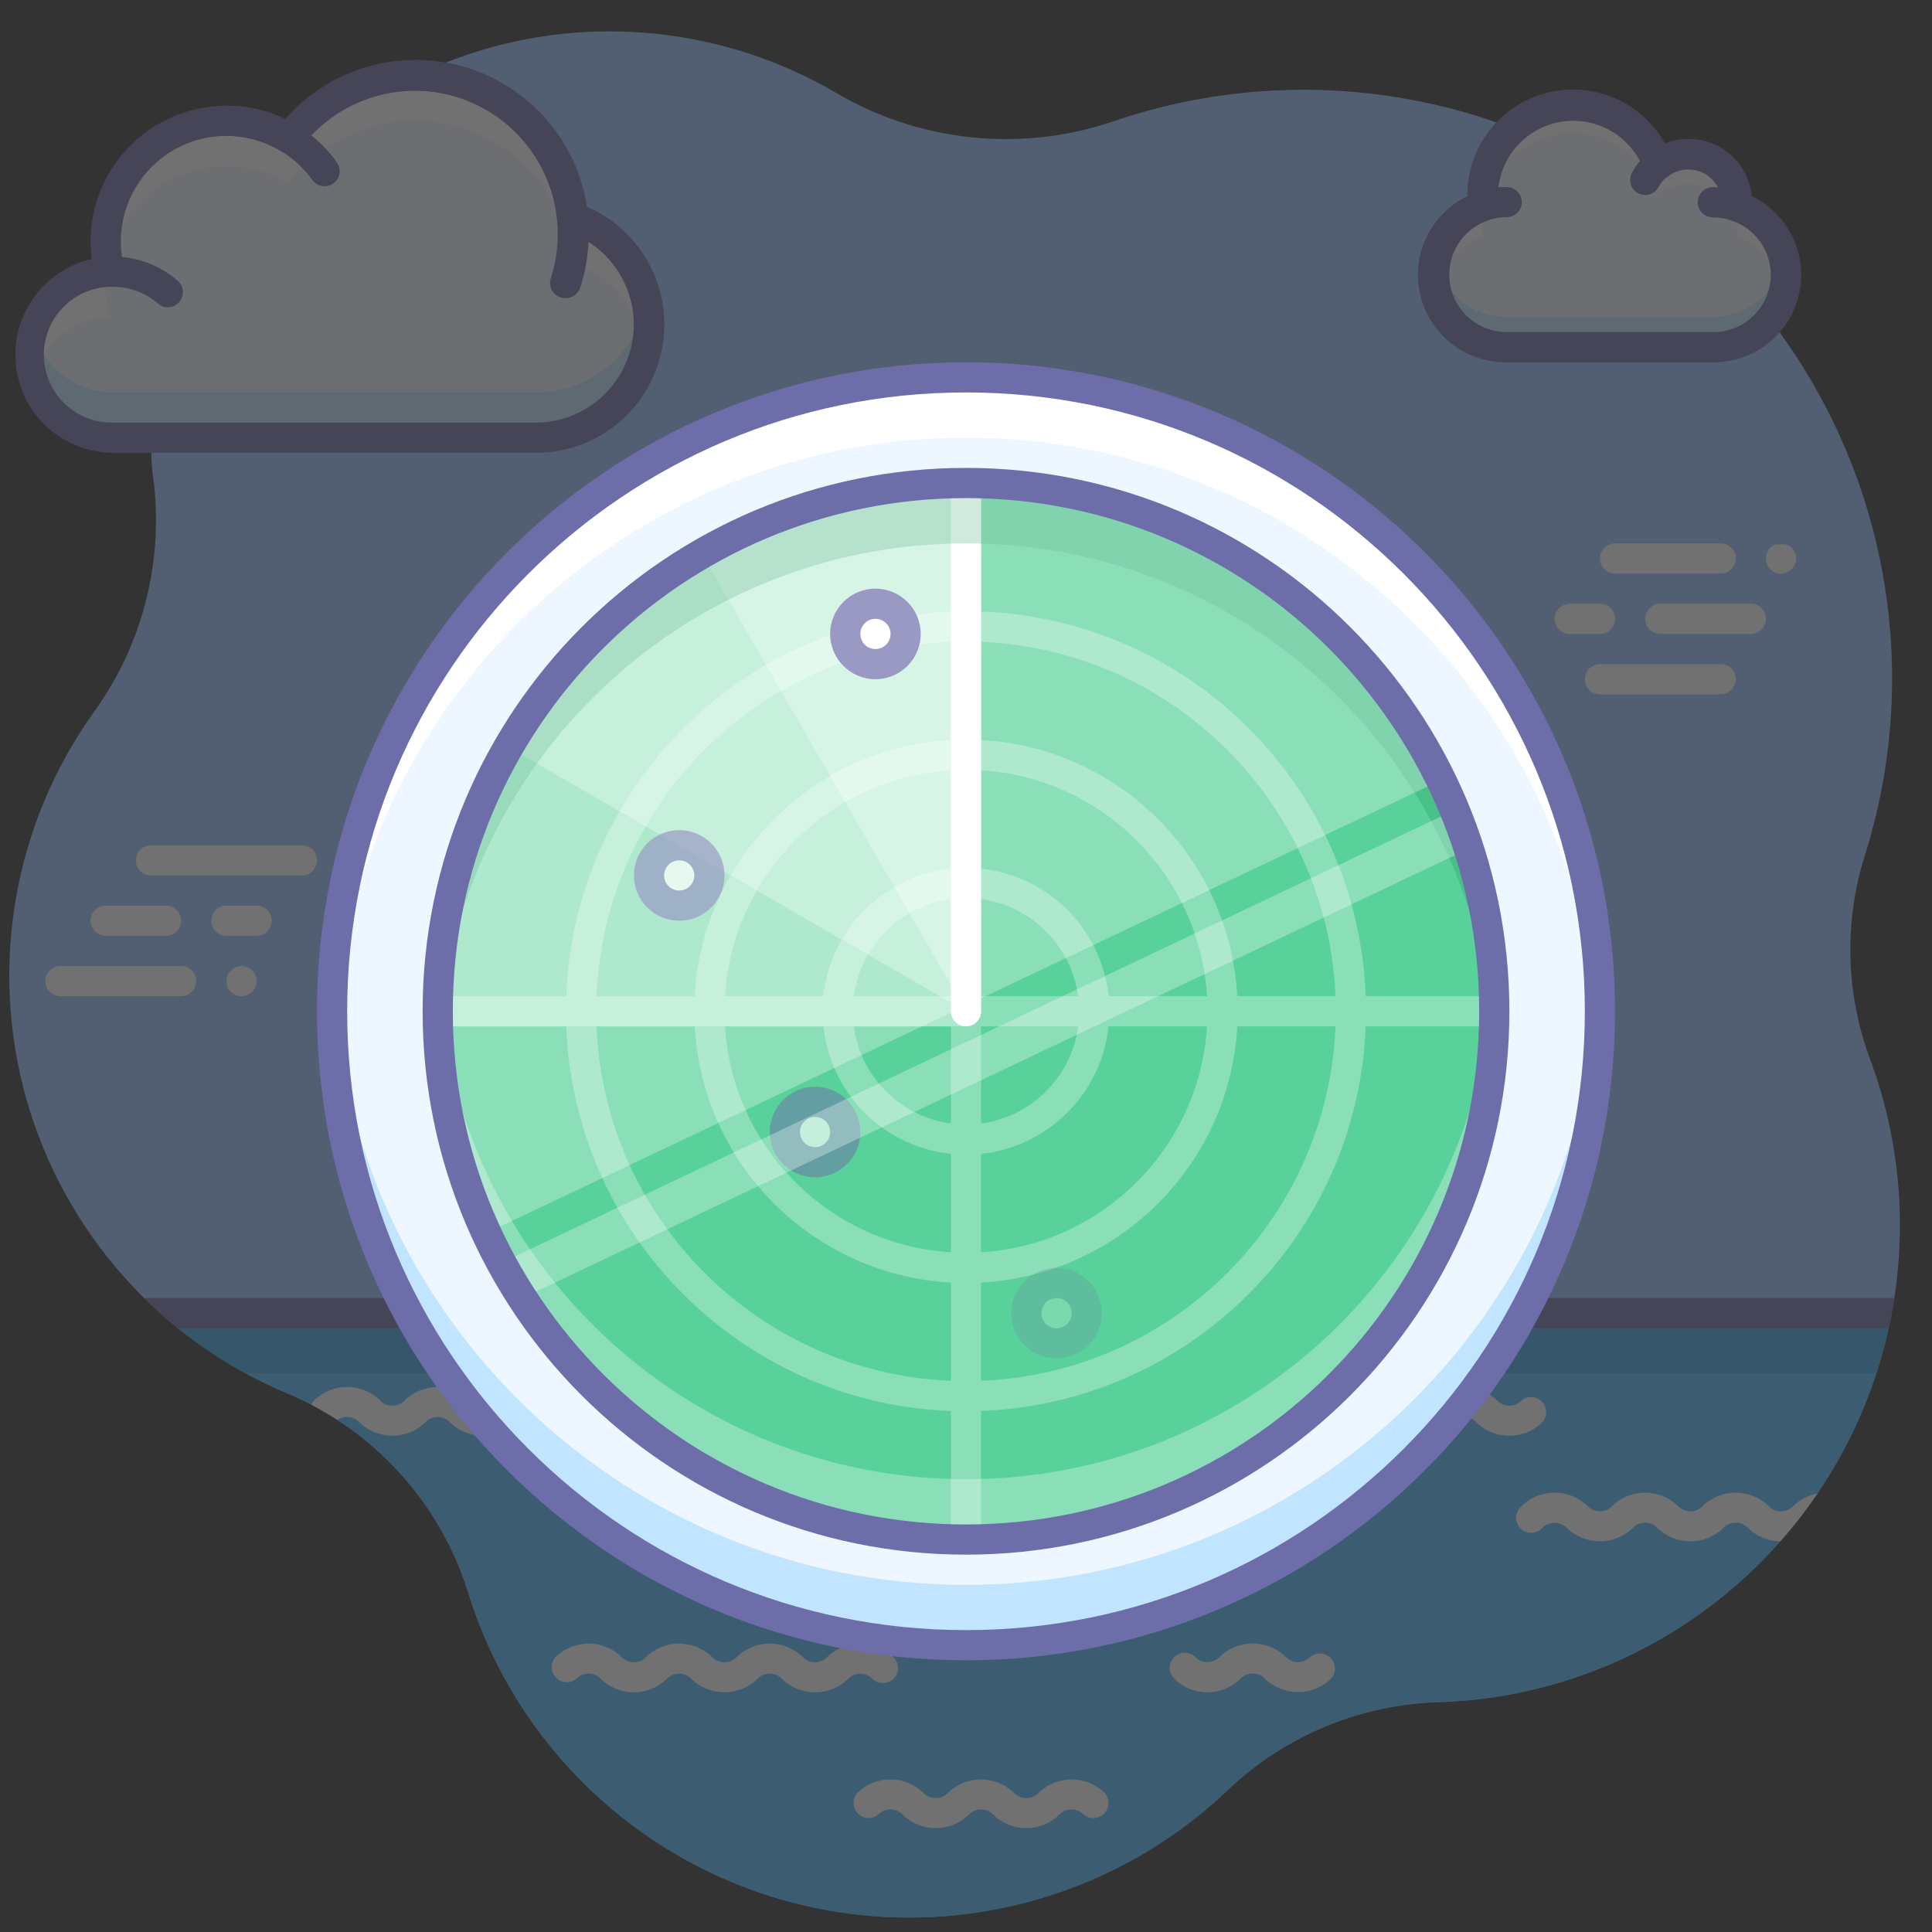 <?xml version="1.0" encoding="UTF-8"?>
<svg xmlns="http://www.w3.org/2000/svg" xmlns:xlink="http://www.w3.org/1999/xlink" width="150px" height="150px" viewBox="0 0 150 150" version="1.1">
<rect x="0" y="0" width="150" height="150" fill="#333333" stroke="none"/>
<defs>
<filter id="alpha" filterUnits="objectBoundingBox" x="0%" y="0%" width="100%" height="100%">
  <feColorMatrix type="matrix" in="SourceGraphic" values="0 0 0 0 1 0 0 0 0 1 0 0 0 0 1 0 0 0 1 0"/>
</filter>
<mask id="mask0">
  <g filter="url(#alpha)">
<rect x="0" y="0" width="150" height="150" style="fill:rgb(0%,0%,0%);fill-opacity:0.302;stroke:none;"/>
  </g>
</mask>
<clipPath id="clip2">
  <path d="M 2 101 L 148 101 L 148 149 L 2 149 Z M 2 101 "/>
</clipPath>
<clipPath id="clip3">
  <path d="M 134.555 123.281 C 146.367 113.16 150.605 96.746 145.172 82.172 C 143.301 77.109 143.164 71.57 144.785 66.422 C 149.98 49.953 145.449 31.961 133.07 19.918 C 120.691 7.875 102.582 3.836 86.262 9.48 C 79.105 11.852 71.27 10.996 64.793 7.137 C 47.742 -2.766 23.109 2.449 12.891 27.773 C 11.777 30.941 11.461 34.332 11.965 37.652 C 12.641 43.914 10.973 50.203 7.277 55.301 C 1.059 63.996 -0.863 75.051 2.051 85.34 C 4.969 95.625 12.406 104.023 22.266 108.164 C 28.992 110.98 34.137 116.617 36.328 123.574 C 39.988 135.469 49.559 144.617 61.609 147.734 C 73.66 150.852 86.465 147.496 95.438 138.867 C 99.895 134.688 105.734 132.293 111.844 132.152 C 120.199 131.855 128.211 128.727 134.555 123.281 Z M 134.555 123.281 "/>
</clipPath>
<clipPath id="clip4">
  <path d="M 0 2 L 148 2 L 148 149 L 0 149 Z M 0 2 "/>
</clipPath>
<clipPath id="clip5">
  <path d="M 134.555 123.281 C 146.367 113.16 150.605 96.746 145.172 82.172 C 143.301 77.109 143.164 71.57 144.785 66.422 C 149.98 49.953 145.449 31.961 133.07 19.918 C 120.691 7.875 102.582 3.836 86.262 9.48 C 79.105 11.852 71.27 10.996 64.793 7.137 C 47.742 -2.766 23.109 2.449 12.891 27.773 C 11.777 30.941 11.461 34.332 11.965 37.652 C 12.641 43.914 10.973 50.203 7.277 55.301 C 1.059 63.996 -0.863 75.051 2.051 85.34 C 4.969 95.625 12.406 104.023 22.266 108.164 C 28.992 110.98 34.137 116.617 36.328 123.574 C 39.988 135.469 49.559 144.617 61.609 147.734 C 73.66 150.852 86.465 147.496 95.438 138.867 C 99.895 134.688 105.734 132.293 111.844 132.152 C 120.199 131.855 128.211 128.727 134.555 123.281 Z M 134.555 123.281 "/>
</clipPath>
<mask id="mask1">
  <g filter="url(#alpha)">
<rect x="0" y="0" width="150" height="150" style="fill:rgb(0%,0%,0%);fill-opacity:0.302;stroke:none;"/>
  </g>
</mask>
<clipPath id="clip6">
  <rect x="0" y="0" width="150" height="150"/>
</clipPath>
<g id="surface6" clip-path="url(#clip6)">
<path style=" stroke:none;fill-rule:nonzero;fill:rgb(0%,43.922%,72.157%);fill-opacity:1;" d="M 2.344 101.953 L 150 101.953 L 150 106.641 L 2.344 106.641 Z M 2.344 101.953 "/>
</g>
<clipPath id="clip7">
  <path d="M 24 107 L 44 107 L 44 112 L 24 112 Z M 24 107 "/>
</clipPath>
<clipPath id="clip8">
  <path d="M 134.555 123.281 C 146.367 113.16 150.605 96.746 145.172 82.172 C 143.301 77.109 143.164 71.57 144.785 66.422 C 149.98 49.953 145.449 31.961 133.07 19.918 C 120.691 7.875 102.582 3.836 86.262 9.48 C 79.105 11.852 71.27 10.996 64.793 7.137 C 47.742 -2.766 23.109 2.449 12.891 27.773 C 11.777 30.941 11.461 34.332 11.965 37.652 C 12.641 43.914 10.973 50.203 7.277 55.301 C 1.059 63.996 -0.863 75.051 2.051 85.34 C 4.969 95.625 12.406 104.023 22.266 108.164 C 28.992 110.98 34.137 116.617 36.328 123.574 C 39.988 135.469 49.559 144.617 61.609 147.734 C 73.66 150.852 86.465 147.496 95.438 138.867 C 99.895 134.688 105.734 132.293 111.844 132.152 C 120.199 131.855 128.211 128.727 134.555 123.281 Z M 134.555 123.281 "/>
</clipPath>
<clipPath id="clip9">
  <path d="M 66 138 L 87 138 L 87 142 L 66 142 Z M 66 138 "/>
</clipPath>
<clipPath id="clip10">
  <path d="M 134.555 123.281 C 146.367 113.16 150.605 96.746 145.172 82.172 C 143.301 77.109 143.164 71.57 144.785 66.422 C 149.98 49.953 145.449 31.961 133.07 19.918 C 120.691 7.875 102.582 3.836 86.262 9.48 C 79.105 11.852 71.27 10.996 64.793 7.137 C 47.742 -2.766 23.109 2.449 12.891 27.773 C 11.777 30.941 11.461 34.332 11.965 37.652 C 12.641 43.914 10.973 50.203 7.277 55.301 C 1.059 63.996 -0.863 75.051 2.051 85.34 C 4.969 95.625 12.406 104.023 22.266 108.164 C 28.992 110.98 34.137 116.617 36.328 123.574 C 39.988 135.469 49.559 144.617 61.609 147.734 C 73.66 150.852 86.465 147.496 95.438 138.867 C 99.895 134.688 105.734 132.293 111.844 132.152 C 120.199 131.855 128.211 128.727 134.555 123.281 Z M 134.555 123.281 "/>
</clipPath>
<clipPath id="clip11">
  <path d="M 7 114 L 21 114 L 21 119 L 7 119 Z M 7 114 "/>
</clipPath>
<clipPath id="clip12">
  <path d="M 134.555 123.281 C 146.367 113.16 150.605 96.746 145.172 82.172 C 143.301 77.109 143.164 71.57 144.785 66.422 C 149.98 49.953 145.449 31.961 133.07 19.918 C 120.691 7.875 102.582 3.836 86.262 9.48 C 79.105 11.852 71.27 10.996 64.793 7.137 C 47.742 -2.766 23.109 2.449 12.891 27.773 C 11.777 30.941 11.461 34.332 11.965 37.652 C 12.641 43.914 10.973 50.203 7.277 55.301 C 1.059 63.996 -0.863 75.051 2.051 85.34 C 4.969 95.625 12.406 104.023 22.266 108.164 C 28.992 110.98 34.137 116.617 36.328 123.574 C 39.988 135.469 49.559 144.617 61.609 147.734 C 73.66 150.852 86.465 147.496 95.438 138.867 C 99.895 134.688 105.734 132.293 111.844 132.152 C 120.199 131.855 128.211 128.727 134.555 123.281 Z M 134.555 123.281 "/>
</clipPath>
<clipPath id="clip13">
  <path d="M 107 107 L 121 107 L 121 112 L 107 112 Z M 107 107 "/>
</clipPath>
<clipPath id="clip14">
  <path d="M 134.555 123.281 C 146.367 113.16 150.605 96.746 145.172 82.172 C 143.301 77.109 143.164 71.57 144.785 66.422 C 149.98 49.953 145.449 31.961 133.07 19.918 C 120.691 7.875 102.582 3.836 86.262 9.48 C 79.105 11.852 71.27 10.996 64.793 7.137 C 47.742 -2.766 23.109 2.449 12.891 27.773 C 11.777 30.941 11.461 34.332 11.965 37.652 C 12.641 43.914 10.973 50.203 7.277 55.301 C 1.059 63.996 -0.863 75.051 2.051 85.34 C 4.969 95.625 12.406 104.023 22.266 108.164 C 28.992 110.98 34.137 116.617 36.328 123.574 C 39.988 135.469 49.559 144.617 61.609 147.734 C 73.66 150.852 86.465 147.496 95.438 138.867 C 99.895 134.688 105.734 132.293 111.844 132.152 C 120.199 131.855 128.211 128.727 134.555 123.281 Z M 134.555 123.281 "/>
</clipPath>
<clipPath id="clip15">
  <path d="M 90 127 L 104 127 L 104 132 L 90 132 Z M 90 127 "/>
</clipPath>
<clipPath id="clip16">
  <path d="M 134.555 123.281 C 146.367 113.16 150.605 96.746 145.172 82.172 C 143.301 77.109 143.164 71.57 144.785 66.422 C 149.98 49.953 145.449 31.961 133.07 19.918 C 120.691 7.875 102.582 3.836 86.262 9.48 C 79.105 11.852 71.27 10.996 64.793 7.137 C 47.742 -2.766 23.109 2.449 12.891 27.773 C 11.777 30.941 11.461 34.332 11.965 37.652 C 12.641 43.914 10.973 50.203 7.277 55.301 C 1.059 63.996 -0.863 75.051 2.051 85.34 C 4.969 95.625 12.406 104.023 22.266 108.164 C 28.992 110.98 34.137 116.617 36.328 123.574 C 39.988 135.469 49.559 144.617 61.609 147.734 C 73.66 150.852 86.465 147.496 95.438 138.867 C 99.895 134.688 105.734 132.293 111.844 132.152 C 120.199 131.855 128.211 128.727 134.555 123.281 Z M 134.555 123.281 "/>
</clipPath>
<clipPath id="clip17">
  <path d="M 117 115 L 145 115 L 145 120 L 117 120 Z M 117 115 "/>
</clipPath>
<clipPath id="clip18">
  <path d="M 134.555 123.281 C 146.367 113.16 150.605 96.746 145.172 82.172 C 143.301 77.109 143.164 71.57 144.785 66.422 C 149.98 49.953 145.449 31.961 133.07 19.918 C 120.691 7.875 102.582 3.836 86.262 9.48 C 79.105 11.852 71.27 10.996 64.793 7.137 C 47.742 -2.766 23.109 2.449 12.891 27.773 C 11.777 30.941 11.461 34.332 11.965 37.652 C 12.641 43.914 10.973 50.203 7.277 55.301 C 1.059 63.996 -0.863 75.051 2.051 85.34 C 4.969 95.625 12.406 104.023 22.266 108.164 C 28.992 110.98 34.137 116.617 36.328 123.574 C 39.988 135.469 49.559 144.617 61.609 147.734 C 73.66 150.852 86.465 147.496 95.438 138.867 C 99.895 134.688 105.734 132.293 111.844 132.152 C 120.199 131.855 128.211 128.727 134.555 123.281 Z M 134.555 123.281 "/>
</clipPath>
<clipPath id="clip19">
  <path d="M 42 127 L 70 127 L 70 132 L 42 132 Z M 42 127 "/>
</clipPath>
<clipPath id="clip20">
  <path d="M 134.555 123.281 C 146.367 113.16 150.605 96.746 145.172 82.172 C 143.301 77.109 143.164 71.57 144.785 66.422 C 149.98 49.953 145.449 31.961 133.07 19.918 C 120.691 7.875 102.582 3.836 86.262 9.48 C 79.105 11.852 71.27 10.996 64.793 7.137 C 47.742 -2.766 23.109 2.449 12.891 27.773 C 11.777 30.941 11.461 34.332 11.965 37.652 C 12.641 43.914 10.973 50.203 7.277 55.301 C 1.059 63.996 -0.863 75.051 2.051 85.34 C 4.969 95.625 12.406 104.023 22.266 108.164 C 28.992 110.98 34.137 116.617 36.328 123.574 C 39.988 135.469 49.559 144.617 61.609 147.734 C 73.66 150.852 86.465 147.496 95.438 138.867 C 99.895 134.688 105.734 132.293 111.844 132.152 C 120.199 131.855 128.211 128.727 134.555 123.281 Z M 134.555 123.281 "/>
</clipPath>
<clipPath id="clip21">
  <path d="M 1 100 L 148 100 L 148 104 L 1 104 Z M 1 100 "/>
</clipPath>
<clipPath id="clip22">
  <path d="M 134.555 123.281 C 146.367 113.16 150.605 96.746 145.172 82.172 C 143.301 77.109 143.164 71.57 144.785 66.422 C 149.98 49.953 145.449 31.961 133.07 19.918 C 120.691 7.875 102.582 3.836 86.262 9.48 C 79.105 11.852 71.27 10.996 64.793 7.137 C 47.742 -2.766 23.109 2.449 12.891 27.773 C 11.777 30.941 11.461 34.332 11.965 37.652 C 12.641 43.914 10.973 50.203 7.277 55.301 C 1.059 63.996 -0.863 75.051 2.051 85.34 C 4.969 95.625 12.406 104.023 22.266 108.164 C 28.992 110.98 34.137 116.617 36.328 123.574 C 39.988 135.469 49.559 144.617 61.609 147.734 C 73.66 150.852 86.465 147.496 95.438 138.867 C 99.895 134.688 105.734 132.293 111.844 132.152 C 120.199 131.855 128.211 128.727 134.555 123.281 Z M 134.555 123.281 "/>
</clipPath>
<mask id="mask2">
  <g filter="url(#alpha)">
<rect x="0" y="0" width="150" height="150" style="fill:rgb(0%,0%,0%);fill-opacity:0.302;stroke:none;"/>
  </g>
</mask>
<clipPath id="clip23">
  <rect x="0" y="0" width="150" height="150"/>
</clipPath>
<g id="surface9" clip-path="url(#clip23)">
<path style=" stroke:none;fill-rule:nonzero;fill:rgb(36.078%,74.51%,100%);fill-opacity:1;" d="M 132.984 24.609 L 116.977 24.609 C 114.324 24.617 112.023 22.77 111.457 20.18 C 111.371 20.566 111.328 20.957 111.328 21.352 C 111.348 24.457 113.871 26.961 116.977 26.953 L 132.984 26.953 C 136.098 26.961 138.625 24.441 138.633 21.328 C 138.633 20.934 138.59 20.543 138.504 20.156 C 137.945 22.758 135.645 24.613 132.984 24.609 Z M 132.984 24.609 "/>
</g>
<mask id="mask3">
  <g filter="url(#alpha)">
<rect x="0" y="0" width="150" height="150" style="fill:rgb(0%,0%,0%);fill-opacity:0.302;stroke:none;"/>
  </g>
</mask>
<clipPath id="clip24">
  <rect x="0" y="0" width="150" height="150"/>
</clipPath>
<g id="surface12" clip-path="url(#clip24)">
<path style=" stroke:none;fill-rule:nonzero;fill:rgb(36.078%,74.51%,100%);fill-opacity:1;" d="M 41.602 30.469 L 8.789 30.469 C 5.91 30.461 3.387 28.551 2.602 25.781 C 2.434 26.352 2.348 26.945 2.344 27.539 C 2.344 31.098 5.23 33.984 8.789 33.984 L 41.602 33.984 C 44.25 34.012 46.766 32.832 48.441 30.781 C 50.113 28.727 50.762 26.027 50.203 23.438 C 49.367 27.527 45.773 30.465 41.602 30.469 Z M 41.602 30.469 "/>
</g>
<clipPath id="clip1">
  <rect x="0" y="0" width="150" height="150"/>
</clipPath>
<g id="surface14" clip-path="url(#clip1)">
<path style=" stroke:none;fill-rule:nonzero;fill:rgb(59.216%,75.686%,100%);fill-opacity:1;" d="M 134.555 123.281 C 146.367 113.16 150.605 96.746 145.172 82.172 C 143.301 77.109 143.164 71.57 144.785 66.422 C 149.98 49.953 145.449 31.961 133.07 19.918 C 120.691 7.875 102.582 3.836 86.262 9.48 C 79.105 11.852 71.27 10.996 64.793 7.137 C 47.742 -2.766 23.109 2.449 12.891 27.773 C 11.777 30.941 11.461 34.332 11.965 37.652 C 12.641 43.914 10.973 50.203 7.277 55.301 C 1.059 63.996 -0.863 75.051 2.051 85.34 C 4.969 95.625 12.406 104.023 22.266 108.164 C 28.992 110.98 34.137 116.617 36.328 123.574 C 39.988 135.469 49.559 144.617 61.609 147.734 C 73.66 150.852 86.465 147.496 95.438 138.867 C 99.895 134.688 105.734 132.293 111.844 132.152 C 120.199 131.855 128.211 128.727 134.555 123.281 Z M 134.555 123.281 "/>
<g clip-path="url(#clip2)" clip-rule="nonzero">
<g clip-path="url(#clip3)" clip-rule="nonzero">
<path style=" stroke:none;fill-rule:nonzero;fill:rgb(30.98%,74.118%,100%);fill-opacity:1;" d="M 2.344 101.953 L 150 101.953 L 150 194.52 L 2.344 194.52 Z M 2.344 101.953 "/>
</g>
</g>
<g clip-path="url(#clip4)" clip-rule="nonzero">
<g clip-path="url(#clip5)" clip-rule="nonzero">
<use xlink:href="#surface6" mask="url(#mask1)"/>
</g>
</g>
<g clip-path="url(#clip7)" clip-rule="nonzero">
<g clip-path="url(#clip8)" clip-rule="nonzero">
<path style=" stroke:none;fill-rule:nonzero;fill:rgb(100%,100%,100%);fill-opacity:1;" d="M 37.5 111.469 C 36.527 111.473 35.598 111.09 34.91 110.402 C 34.664 110.152 34.328 110.016 33.977 110.016 C 33.629 110.016 33.293 110.152 33.047 110.402 C 31.621 111.828 29.305 111.828 27.879 110.402 C 27.633 110.152 27.297 110.016 26.945 110.016 C 26.598 110.016 26.262 110.152 26.016 110.402 C 25.551 110.801 24.859 110.773 24.426 110.34 C 23.992 109.906 23.965 109.215 24.363 108.75 C 25.793 107.332 28.102 107.332 29.531 108.75 C 29.777 109 30.113 109.137 30.461 109.137 C 30.812 109.137 31.148 109 31.395 108.75 C 32.824 107.332 35.133 107.332 36.562 108.75 C 36.809 109 37.145 109.137 37.492 109.137 C 37.844 109.137 38.18 109 38.426 108.75 C 39.855 107.332 42.164 107.332 43.594 108.75 C 44.055 109.207 44.055 109.949 43.602 110.406 C 43.145 110.867 42.402 110.871 41.941 110.414 C 41.695 110.164 41.359 110.027 41.012 110.027 C 40.66 110.027 40.324 110.164 40.078 110.414 C 39.391 111.094 38.465 111.473 37.5 111.469 Z M 37.5 111.469 "/>
</g>
</g>
<g clip-path="url(#clip9)" clip-rule="nonzero">
<g clip-path="url(#clip10)" clip-rule="nonzero">
<path style=" stroke:none;fill-rule:nonzero;fill:rgb(100%,100%,100%);fill-opacity:1;" d="M 79.688 141.938 C 78.715 141.941 77.785 141.559 77.098 140.871 C 76.852 140.621 76.516 140.484 76.164 140.484 C 75.816 140.484 75.48 140.621 75.234 140.871 C 73.805 142.289 71.496 142.289 70.066 140.871 C 69.82 140.621 69.484 140.484 69.133 140.484 C 68.785 140.484 68.449 140.621 68.203 140.871 C 67.738 141.27 67.047 141.242 66.613 140.809 C 66.18 140.375 66.152 139.684 66.551 139.219 C 67.98 137.801 70.289 137.801 71.719 139.219 C 71.965 139.469 72.301 139.605 72.648 139.605 C 73 139.605 73.336 139.469 73.582 139.219 C 75.012 137.801 77.32 137.801 78.75 139.219 C 78.996 139.469 79.332 139.605 79.68 139.605 C 80.031 139.605 80.367 139.469 80.613 139.219 C 82.043 137.801 84.352 137.801 85.781 139.219 C 86.18 139.684 86.152 140.375 85.719 140.809 C 85.285 141.242 84.594 141.27 84.129 140.871 C 83.883 140.621 83.547 140.484 83.195 140.484 C 82.848 140.484 82.512 140.621 82.266 140.871 C 81.582 141.555 80.656 141.938 79.688 141.938 Z M 79.688 141.938 "/>
</g>
</g>
<g clip-path="url(#clip11)" clip-rule="nonzero">
<g clip-path="url(#clip12)" clip-rule="nonzero">
<path style=" stroke:none;fill-rule:nonzero;fill:rgb(100%,100%,100%);fill-opacity:1;" d="M 17.578 118.5 C 16.605 118.504 15.676 118.121 14.988 117.434 C 14.469 116.941 13.656 116.941 13.137 117.434 C 11.707 118.859 9.387 118.859 7.957 117.434 C 7.496 116.977 7.496 116.234 7.953 115.773 C 8.406 115.316 9.148 115.312 9.609 115.77 C 9.855 116.02 10.191 116.156 10.539 116.156 C 10.891 116.156 11.227 116.02 11.473 115.77 C 12.922 114.387 15.203 114.387 16.652 115.77 C 17.164 116.277 17.992 116.277 18.504 115.77 C 18.969 115.371 19.66 115.398 20.094 115.832 C 20.527 116.266 20.555 116.957 20.156 117.422 C 19.473 118.109 18.547 118.496 17.578 118.5 Z M 17.578 118.5 "/>
</g>
</g>
<g clip-path="url(#clip13)" clip-rule="nonzero">
<g clip-path="url(#clip14)" clip-rule="nonzero">
<path style=" stroke:none;fill-rule:nonzero;fill:rgb(100%,100%,100%);fill-opacity:1;" d="M 117.188 111.469 C 116.215 111.473 115.285 111.09 114.598 110.402 C 114.352 110.152 114.016 110.016 113.664 110.016 C 113.316 110.016 112.98 110.152 112.734 110.402 C 111.305 111.82 108.996 111.82 107.566 110.402 C 107.168 109.938 107.195 109.246 107.629 108.812 C 108.062 108.379 108.754 108.352 109.219 108.75 C 109.465 109 109.801 109.137 110.148 109.137 C 110.5 109.137 110.836 109 111.082 108.75 C 112.512 107.332 114.82 107.332 116.25 108.75 C 116.496 109 116.832 109.137 117.18 109.137 C 117.531 109.137 117.867 109 118.113 108.75 C 118.578 108.352 119.27 108.379 119.703 108.812 C 120.137 109.246 120.164 109.938 119.766 110.402 C 119.082 111.086 118.156 111.469 117.188 111.469 Z M 117.188 111.469 "/>
</g>
</g>
<g clip-path="url(#clip15)" clip-rule="nonzero">
<g clip-path="url(#clip16)" clip-rule="nonzero">
<path style=" stroke:none;fill-rule:nonzero;fill:rgb(100%,100%,100%);fill-opacity:1;" d="M 93.75 131.391 C 92.781 131.395 91.848 131.008 91.16 130.324 C 90.699 129.867 90.699 129.125 91.156 128.664 C 91.609 128.207 92.352 128.203 92.812 128.66 C 93.059 128.91 93.395 129.047 93.742 129.047 C 94.094 129.047 94.43 128.91 94.676 128.66 C 96.105 127.242 98.414 127.242 99.844 128.66 C 100.09 128.91 100.426 129.047 100.773 129.047 C 101.125 129.047 101.461 128.91 101.707 128.66 C 102.172 128.262 102.863 128.289 103.297 128.723 C 103.73 129.156 103.758 129.848 103.359 130.312 C 101.93 131.73 99.621 131.73 98.191 130.312 C 97.945 130.062 97.609 129.926 97.258 129.926 C 96.91 129.926 96.574 130.062 96.328 130.312 C 95.645 131 94.719 131.387 93.75 131.391 Z M 93.75 131.391 "/>
</g>
</g>
<g clip-path="url(#clip17)" clip-rule="nonzero">
<g clip-path="url(#clip18)" clip-rule="nonzero">
<path style=" stroke:none;fill-rule:nonzero;fill:rgb(100%,100%,100%);fill-opacity:1;" d="M 138.281 119.672 C 137.309 119.676 136.379 119.293 135.691 118.605 C 135.445 118.355 135.109 118.219 134.758 118.219 C 134.41 118.219 134.074 118.355 133.828 118.605 C 132.398 120.023 130.09 120.023 128.66 118.605 C 128.414 118.355 128.078 118.219 127.727 118.219 C 127.379 118.219 127.043 118.355 126.797 118.605 C 125.367 120.023 123.059 120.023 121.629 118.605 C 121.109 118.105 120.285 118.105 119.766 118.605 C 119.48 118.941 119.031 119.086 118.602 118.984 C 118.172 118.879 117.84 118.547 117.734 118.117 C 117.633 117.688 117.777 117.238 118.113 116.953 C 119.543 115.535 121.852 115.535 123.281 116.953 C 123.527 117.203 123.863 117.34 124.211 117.34 C 124.562 117.34 124.898 117.203 125.145 116.953 C 126.574 115.535 128.883 115.535 130.312 116.953 C 130.559 117.203 130.895 117.34 131.242 117.34 C 131.594 117.34 131.93 117.203 132.176 116.953 C 133.605 115.535 135.914 115.535 137.344 116.953 C 137.59 117.203 137.926 117.34 138.273 117.34 C 138.625 117.34 138.961 117.203 139.207 116.953 C 140.637 115.535 142.945 115.535 144.375 116.953 C 144.711 117.238 144.855 117.688 144.754 118.117 C 144.648 118.547 144.316 118.879 143.887 118.984 C 143.457 119.086 143.008 118.941 142.723 118.605 C 142.203 118.105 141.379 118.105 140.859 118.605 C 140.176 119.289 139.25 119.672 138.281 119.672 Z M 138.281 119.672 "/>
</g>
</g>
<g clip-path="url(#clip19)" clip-rule="nonzero">
<g clip-path="url(#clip20)" clip-rule="nonzero">
<path style=" stroke:none;fill-rule:nonzero;fill:rgb(100%,100%,100%);fill-opacity:1;" d="M 63.281 131.391 C 62.309 131.395 61.379 131.012 60.691 130.324 C 60.445 130.074 60.109 129.938 59.758 129.938 C 59.41 129.938 59.074 130.074 58.828 130.324 C 57.398 131.742 55.09 131.742 53.66 130.324 C 53.414 130.074 53.078 129.938 52.727 129.938 C 52.379 129.938 52.043 130.074 51.797 130.324 C 50.367 131.742 48.059 131.742 46.629 130.324 C 46.383 130.074 46.047 129.938 45.695 129.938 C 45.348 129.938 45.012 130.074 44.766 130.324 C 44.301 130.723 43.609 130.695 43.176 130.262 C 42.742 129.828 42.715 129.137 43.113 128.672 C 44.543 127.254 46.852 127.254 48.281 128.672 C 48.527 128.922 48.863 129.059 49.211 129.059 C 49.562 129.059 49.898 128.922 50.145 128.672 C 51.574 127.254 53.883 127.254 55.312 128.672 C 55.559 128.922 55.895 129.059 56.242 129.059 C 56.594 129.059 56.93 128.922 57.176 128.672 C 58.605 127.254 60.914 127.254 62.344 128.672 C 62.59 128.922 62.926 129.059 63.273 129.059 C 63.625 129.059 63.961 128.922 64.207 128.672 C 65.637 127.254 67.945 127.254 69.375 128.672 C 69.836 129.129 69.836 129.871 69.379 130.328 C 68.926 130.789 68.184 130.793 67.723 130.336 C 67.477 130.086 67.141 129.949 66.789 129.949 C 66.441 129.949 66.105 130.086 65.859 130.336 C 65.172 131.016 64.246 131.395 63.281 131.391 Z M 63.281 131.391 "/>
</g>
</g>
<g clip-path="url(#clip21)" clip-rule="nonzero">
<g clip-path="url(#clip22)" clip-rule="nonzero">
<path style=" stroke:none;fill-rule:nonzero;fill:rgb(42.745%,42.745%,66.667%);fill-opacity:1;" d="M 150 103.125 L 2.344 103.125 C 1.695 103.125 1.172 102.602 1.172 101.953 C 1.172 101.305 1.695 100.781 2.344 100.781 L 150 100.781 C 150.648 100.781 151.172 101.305 151.172 101.953 C 151.172 102.602 150.648 103.125 150 103.125 Z M 150 103.125 "/>
</g>
</g>
<path style=" stroke:none;fill-rule:nonzero;fill:rgb(93.333%,96.471%,100%);fill-opacity:1;" d="M 115.137 16.008 C 114.637 12.418 116.945 9.035 120.469 8.195 C 123.996 7.355 127.582 9.332 128.754 12.762 C 129.883 11.863 131.43 11.688 132.73 12.316 C 134.031 12.941 134.859 14.258 134.859 15.703 C 134.859 15.809 134.859 15.914 134.859 16.02 C 137.48 16.902 139.07 19.562 138.605 22.289 C 138.137 25.016 135.75 26.996 132.984 26.953 L 116.977 26.953 C 114.227 26.961 111.871 24.973 111.414 22.262 C 110.961 19.547 112.535 16.902 115.137 16.008 Z M 115.137 16.008 "/>
<path style=" stroke:none;fill-rule:nonzero;fill:rgb(100%,100%,100%);fill-opacity:1;" d="M 115.137 18.352 C 114.637 14.762 116.945 11.379 120.469 10.539 C 123.996 9.699 127.582 11.676 128.754 15.105 C 129.883 14.207 131.43 14.031 132.73 14.66 C 134.031 15.285 134.859 16.602 134.859 18.047 C 134.859 18.152 134.859 18.258 134.859 18.363 C 136.715 19.016 138.098 20.586 138.504 22.512 C 139.121 19.734 137.551 16.938 134.859 16.02 C 134.859 15.914 134.859 15.809 134.859 15.703 C 134.859 14.258 134.031 12.941 132.73 12.316 C 131.43 11.688 129.883 11.863 128.754 12.762 C 127.582 9.332 123.996 7.355 120.469 8.195 C 116.945 9.035 114.637 12.418 115.137 16.008 C 112.426 16.914 110.836 19.723 111.457 22.512 C 111.867 20.574 113.266 18.996 115.137 18.352 Z M 115.137 18.352 "/>
<use xlink:href="#surface9" mask="url(#mask2)"/>
<path style=" stroke:none;fill-rule:nonzero;fill:rgb(42.745%,42.745%,66.667%);fill-opacity:1;" d="M 132.984 28.125 L 116.977 28.125 C 113.797 28.172 111.008 26.004 110.273 22.906 C 109.539 19.812 111.055 16.621 113.918 15.234 C 113.883 11.492 116.387 8.199 120.004 7.23 C 123.621 6.266 127.434 7.871 129.27 11.133 C 130.711 10.559 132.34 10.695 133.668 11.5 C 134.992 12.309 135.863 13.691 136.02 15.234 C 138.879 16.621 140.395 19.805 139.664 22.895 C 138.938 25.988 136.16 28.16 132.984 28.125 Z M 122.156 9.375 C 118.922 9.375 116.297 12 116.297 15.234 C 116.285 15.453 116.285 15.672 116.297 15.891 C 116.355 16.434 116.027 16.945 115.512 17.121 C 113.457 17.836 112.219 19.926 112.582 22.07 C 112.945 24.215 114.801 25.785 116.977 25.781 L 132.984 25.781 C 135.168 25.809 137.047 24.242 137.418 22.086 C 137.785 19.934 136.531 17.832 134.461 17.133 C 133.969 16.961 133.648 16.484 133.676 15.961 C 133.676 15.891 133.676 15.82 133.676 15.738 C 133.672 14.746 133.102 13.84 132.203 13.41 C 131.309 12.98 130.246 13.102 129.469 13.723 C 129.176 13.957 128.789 14.035 128.426 13.938 C 128.066 13.836 127.773 13.57 127.641 13.219 C 126.797 10.918 124.609 9.383 122.156 9.375 Z M 122.156 9.375 "/>
<path style=" stroke:none;fill-rule:nonzero;fill:rgb(93.333%,96.471%,100%);fill-opacity:1;" d="M 116.977 15.703 C 116.348 15.699 115.723 15.805 115.125 16.008 "/>
<path style=" stroke:none;fill-rule:nonzero;fill:rgb(42.745%,42.745%,66.667%);fill-opacity:1;" d="M 115.125 17.18 C 114.547 17.191 114.043 16.773 113.949 16.203 C 113.852 15.633 114.188 15.074 114.738 14.895 C 115.457 14.645 116.215 14.52 116.977 14.52 C 117.625 14.52 118.148 15.043 118.148 15.691 C 118.148 16.34 117.625 16.863 116.977 16.863 C 116.477 16.863 115.984 16.945 115.512 17.109 C 115.387 17.156 115.258 17.18 115.125 17.18 Z M 115.125 17.18 "/>
<path style=" stroke:none;fill-rule:nonzero;fill:rgb(93.333%,96.471%,100%);fill-opacity:1;" d="M 134.848 16.02 C 134.25 15.809 133.617 15.703 132.984 15.703 "/>
<path style=" stroke:none;fill-rule:nonzero;fill:rgb(42.745%,42.745%,66.667%);fill-opacity:1;" d="M 134.848 17.191 C 134.715 17.191 134.586 17.168 134.461 17.121 C 133.984 16.957 133.488 16.875 132.984 16.875 C 132.336 16.875 131.812 16.352 131.812 15.703 C 131.812 15.055 132.336 14.531 132.984 14.531 C 133.75 14.527 134.512 14.656 135.234 14.906 C 135.766 15.098 136.086 15.645 135.988 16.203 C 135.895 16.762 135.414 17.172 134.848 17.18 Z M 134.848 17.191 "/>
<path style=" stroke:none;fill-rule:nonzero;fill:rgb(93.333%,96.471%,100%);fill-opacity:1;" d="M 128.789 12.75 C 128.371 13.066 128.023 13.465 127.77 13.922 "/>
<path style=" stroke:none;fill-rule:nonzero;fill:rgb(42.745%,42.745%,66.667%);fill-opacity:1;" d="M 127.734 15.141 C 127.324 15.141 126.941 14.922 126.73 14.57 C 126.52 14.219 126.512 13.781 126.703 13.418 C 127.031 12.793 127.484 12.246 128.039 11.812 C 128.551 11.414 129.289 11.508 129.688 12.016 C 130.082 12.527 129.992 13.266 129.48 13.664 C 129.188 13.895 128.949 14.18 128.777 14.508 C 128.574 14.898 128.172 15.141 127.734 15.141 Z M 127.734 15.141 "/>
<path style=" stroke:none;fill-rule:nonzero;fill:rgb(93.333%,96.471%,100%);fill-opacity:1;" d="M 8.52 21.094 C 7.578 17.41 8.953 13.523 12.004 11.254 C 15.051 8.98 19.172 8.777 22.43 10.734 C 25.477 6.707 30.676 4.953 35.539 6.312 C 40.402 7.668 43.941 11.863 44.461 16.887 C 48.52 18.285 50.973 22.41 50.262 26.645 C 49.555 30.879 45.895 33.98 41.602 33.984 L 8.789 33.984 C 5.23 34.059 2.285 31.234 2.211 27.672 C 2.133 24.113 4.961 21.168 8.52 21.094 Z M 8.52 21.094 "/>
<path style=" stroke:none;fill-rule:nonzero;fill:rgb(100%,100%,100%);fill-opacity:1;" d="M 8.52 24.609 C 8.207 23.465 8.129 22.27 8.285 21.094 C 6.355 21.238 4.59 22.246 3.488 23.84 C 2.387 25.434 2.066 27.438 2.613 29.297 C 3.359 26.621 5.746 24.73 8.52 24.609 Z M 8.52 24.609 "/>
<path style=" stroke:none;fill-rule:nonzero;fill:rgb(100%,100%,100%);fill-opacity:1;" d="M 17.578 12.891 C 19.289 12.891 20.969 13.363 22.43 14.25 C 25.477 10.223 30.676 8.469 35.539 9.828 C 40.402 11.184 43.941 15.379 44.461 20.402 C 47.398 21.418 49.582 23.906 50.203 26.953 C 51.109 22.621 48.648 18.289 44.461 16.852 C 43.941 11.828 40.402 7.633 35.539 6.277 C 30.676 4.918 25.477 6.672 22.43 10.699 C 19.531 8.945 15.91 8.895 12.961 10.562 C 10.012 12.23 8.191 15.363 8.203 18.75 C 8.207 19.32 8.266 19.891 8.379 20.449 C 9.246 16.055 13.102 12.891 17.578 12.891 Z M 17.578 12.891 "/>
<path style=" stroke:none;fill-rule:nonzero;fill:rgb(36.078%,74.51%,100%);fill-opacity:1;" d="M 8.52 17.578 C 8.52 17.367 8.426 17.133 8.391 16.91 C 8.391 17.145 8.309 17.367 8.285 17.602 Z M 8.52 17.578 "/>
<use xlink:href="#surface12" mask="url(#mask3)"/>
<path style=" stroke:none;fill-rule:nonzero;fill:rgb(42.745%,42.745%,66.667%);fill-opacity:1;" d="M 41.602 35.156 L 8.789 35.156 C 4.914 35.148 1.66 32.23 1.234 28.375 C 0.809 24.523 3.344 20.965 7.125 20.109 C 7.062 19.66 7.031 19.203 7.031 18.75 C 7.035 15.129 8.895 11.758 11.961 9.828 C 15.027 7.902 18.871 7.68 22.137 9.246 C 25.582 5.309 31 3.727 36.023 5.184 C 41.051 6.645 44.773 10.883 45.574 16.055 C 49.91 17.934 52.332 22.598 51.367 27.223 C 50.406 31.848 46.328 35.164 41.602 35.156 Z M 17.578 10.547 C 15.039 10.547 12.645 11.727 11.094 13.734 C 9.543 15.742 9.008 18.355 9.645 20.812 C 9.73 21.152 9.656 21.512 9.449 21.793 C 9.238 22.074 8.918 22.246 8.566 22.266 C 5.652 22.328 3.344 24.738 3.406 27.652 C 3.465 30.562 5.875 32.875 8.789 32.812 L 41.602 32.812 C 45.316 32.805 48.484 30.117 49.098 26.457 C 49.715 22.793 47.594 19.219 44.086 18 C 43.656 17.852 43.348 17.469 43.301 17.016 C 42.828 12.477 39.629 8.688 35.234 7.457 C 30.836 6.23 26.137 7.812 23.379 11.449 C 23.016 11.93 22.348 12.059 21.832 11.742 C 20.551 10.961 19.078 10.547 17.578 10.547 Z M 17.578 10.547 "/>
<path style=" stroke:none;fill-rule:nonzero;fill:rgb(42.745%,42.745%,66.667%);fill-opacity:1;" d="M 43.934 23.145 C 43.547 23.164 43.18 22.992 42.945 22.684 C 42.711 22.379 42.641 21.977 42.762 21.609 C 43.855 18.23 43.273 14.527 41.191 11.648 C 39.109 8.77 35.781 7.051 32.227 7.031 C 31.578 7.031 31.055 6.508 31.055 5.859 C 31.055 5.211 31.578 4.688 32.227 4.688 C 36.539 4.691 40.594 6.758 43.129 10.25 C 45.664 13.738 46.379 18.23 45.047 22.336 C 44.891 22.816 44.441 23.145 43.934 23.145 Z M 43.934 23.145 "/>
<path style=" stroke:none;fill-rule:nonzero;fill:rgb(42.745%,42.745%,66.667%);fill-opacity:1;" d="M 13.031 23.859 C 12.746 23.859 12.473 23.754 12.258 23.566 C 11.297 22.727 10.066 22.266 8.789 22.266 C 8.141 22.266 7.617 21.742 7.617 21.094 C 7.617 20.445 8.141 19.922 8.789 19.922 C 10.633 19.922 12.418 20.594 13.805 21.809 C 14.172 22.129 14.297 22.645 14.125 23.102 C 13.953 23.559 13.52 23.859 13.031 23.859 Z M 13.031 23.859 "/>
<path style=" stroke:none;fill-rule:nonzero;fill:rgb(42.745%,42.745%,66.667%);fill-opacity:1;" d="M 25.195 14.461 C 24.816 14.461 24.465 14.277 24.246 13.969 C 22.703 11.82 20.223 10.547 17.578 10.547 C 16.93 10.547 16.406 10.023 16.406 9.375 C 16.406 8.727 16.93 8.203 17.578 8.203 C 20.98 8.203 24.176 9.844 26.156 12.609 C 26.41 12.965 26.445 13.434 26.246 13.824 C 26.043 14.215 25.645 14.457 25.207 14.461 Z M 25.195 14.461 "/>
<path style=" stroke:none;fill-rule:nonzero;fill:rgb(100%,100%,100%);fill-opacity:1;" d="M 138.281 44.531 L 138.047 44.531 L 137.824 44.461 L 137.625 44.355 L 137.449 44.203 C 137.34 44.098 137.254 43.969 137.191 43.828 C 137.133 43.68 137.105 43.52 137.109 43.359 C 137.105 43.203 137.133 43.047 137.191 42.902 C 137.254 42.762 137.34 42.633 137.449 42.527 L 137.625 42.375 L 137.824 42.27 L 138.047 42.27 C 138.195 42.234 138.355 42.234 138.504 42.27 L 138.727 42.27 L 138.926 42.375 C 138.992 42.418 139.051 42.469 139.102 42.527 C 139.215 42.633 139.301 42.758 139.359 42.902 C 139.418 43.047 139.453 43.203 139.453 43.359 C 139.453 43.512 139.418 43.664 139.359 43.805 C 139.301 43.949 139.215 44.074 139.102 44.18 C 139.051 44.238 138.992 44.289 138.926 44.332 L 138.727 44.438 L 138.504 44.508 Z M 138.281 44.531 "/>
<path style=" stroke:none;fill-rule:nonzero;fill:rgb(100%,100%,100%);fill-opacity:1;" d="M 135.938 49.219 L 128.906 49.219 C 128.258 49.219 127.734 48.695 127.734 48.047 C 127.734 47.398 128.258 46.875 128.906 46.875 L 135.938 46.875 C 136.586 46.875 137.109 47.398 137.109 48.047 C 137.109 48.695 136.586 49.219 135.938 49.219 Z M 135.938 49.219 "/>
<path style=" stroke:none;fill-rule:nonzero;fill:rgb(100%,100%,100%);fill-opacity:1;" d="M 133.594 44.531 L 125.391 44.531 C 124.742 44.531 124.219 44.008 124.219 43.359 C 124.219 42.711 124.742 42.188 125.391 42.188 L 133.594 42.188 C 134.242 42.188 134.766 42.711 134.766 43.359 C 134.766 44.008 134.242 44.531 133.594 44.531 Z M 133.594 44.531 "/>
<path style=" stroke:none;fill-rule:nonzero;fill:rgb(100%,100%,100%);fill-opacity:1;" d="M 124.219 49.219 L 121.875 49.219 C 121.227 49.219 120.703 48.695 120.703 48.047 C 120.703 47.398 121.227 46.875 121.875 46.875 L 124.219 46.875 C 124.867 46.875 125.391 47.398 125.391 48.047 C 125.391 48.695 124.867 49.219 124.219 49.219 Z M 124.219 49.219 "/>
<path style=" stroke:none;fill-rule:nonzero;fill:rgb(100%,100%,100%);fill-opacity:1;" d="M 133.594 53.906 L 124.219 53.906 C 123.57 53.906 123.047 53.383 123.047 52.734 C 123.047 52.086 123.57 51.562 124.219 51.562 L 133.594 51.562 C 134.242 51.562 134.766 52.086 134.766 52.734 C 134.766 53.383 134.242 53.906 133.594 53.906 Z M 133.594 53.906 "/>
<path style=" stroke:none;fill-rule:nonzero;fill:rgb(100%,100%,100%);fill-opacity:1;" d="M 18.75 77.344 C 18.594 77.348 18.438 77.32 18.293 77.262 C 18.152 77.199 18.023 77.113 17.918 77.004 C 17.805 76.898 17.715 76.773 17.66 76.629 C 17.602 76.484 17.574 76.328 17.578 76.172 C 17.582 75.863 17.707 75.566 17.93 75.352 C 18.203 75.074 18.602 74.949 18.984 75.023 L 19.207 75.094 L 19.406 75.199 C 19.469 75.242 19.527 75.297 19.582 75.352 C 19.805 75.566 19.93 75.863 19.934 76.172 C 19.934 76.328 19.902 76.484 19.84 76.629 C 19.785 76.773 19.695 76.898 19.582 77.004 C 19.359 77.223 19.062 77.344 18.75 77.344 Z M 18.75 77.344 "/>
<path style=" stroke:none;fill-rule:nonzero;fill:rgb(100%,100%,100%);fill-opacity:1;" d="M 19.922 72.656 L 17.578 72.656 C 16.93 72.656 16.406 72.133 16.406 71.484 C 16.406 70.836 16.93 70.312 17.578 70.312 L 19.922 70.312 C 20.57 70.312 21.094 70.836 21.094 71.484 C 21.094 72.133 20.57 72.656 19.922 72.656 Z M 19.922 72.656 "/>
<path style=" stroke:none;fill-rule:nonzero;fill:rgb(100%,100%,100%);fill-opacity:1;" d="M 23.438 67.969 L 11.719 67.969 C 11.07 67.969 10.547 67.445 10.547 66.797 C 10.547 66.148 11.07 65.625 11.719 65.625 L 23.438 65.625 C 24.086 65.625 24.609 66.148 24.609 66.797 C 24.609 67.445 24.086 67.969 23.438 67.969 Z M 23.438 67.969 "/>
<path style=" stroke:none;fill-rule:nonzero;fill:rgb(100%,100%,100%);fill-opacity:1;" d="M 12.891 72.656 L 8.203 72.656 C 7.555 72.656 7.031 72.133 7.031 71.484 C 7.031 70.836 7.555 70.312 8.203 70.312 L 12.891 70.312 C 13.539 70.312 14.062 70.836 14.062 71.484 C 14.062 72.133 13.539 72.656 12.891 72.656 Z M 12.891 72.656 "/>
<path style=" stroke:none;fill-rule:nonzero;fill:rgb(100%,100%,100%);fill-opacity:1;" d="M 14.062 77.344 L 4.688 77.344 C 4.039 77.344 3.516 76.82 3.516 76.172 C 3.516 75.523 4.039 75 4.688 75 L 14.062 75 C 14.711 75 15.234 75.523 15.234 76.172 C 15.234 76.82 14.711 77.344 14.062 77.344 Z M 14.062 77.344 "/>
</g>
<mask id="mask4">
  <g filter="url(#alpha)">
<rect x="0" y="0" width="150" height="150" style="fill:rgb(0%,0%,0%);fill-opacity:0.302;stroke:none;"/>
  </g>
</mask>
<clipPath id="clip25">
  <rect x="0" y="0" width="150" height="150"/>
</clipPath>
<g id="surface17" clip-path="url(#clip25)">
<path style=" stroke:none;fill-rule:nonzero;fill:rgb(36.078%,74.51%,100%);fill-opacity:1;" d="M 75 123.047 C 48.73 123.047 27.09 102.414 25.84 76.172 C 25.84 76.945 25.781 77.73 25.781 78.516 C 25.781 105.699 47.816 127.734 75 127.734 C 102.184 127.734 124.219 105.699 124.219 78.516 C 124.219 77.73 124.219 76.945 124.16 76.172 C 122.91 102.414 101.27 123.047 75 123.047 Z M 75 123.047 "/>
</g>
<mask id="mask5">
  <g filter="url(#alpha)">
<rect x="0" y="0" width="150" height="150" style="fill:rgb(0%,0%,0%);fill-opacity:0.302;stroke:none;"/>
  </g>
</mask>
<clipPath id="clip26">
  <rect x="0" y="0" width="150" height="150"/>
</clipPath>
<g id="surface20" clip-path="url(#clip26)">
<path style=" stroke:none;fill-rule:nonzero;fill:rgb(100%,100%,100%);fill-opacity:1;" d="M 76.172 37.5 C 64.887 37.172 53.965 41.512 45.98 49.496 C 37.996 57.48 33.656 68.402 33.984 79.688 L 75 79.688 C 75.648 79.688 76.172 79.164 76.172 78.516 Z M 76.172 37.5 "/>
</g>
<mask id="mask6">
  <g filter="url(#alpha)">
<rect x="0" y="0" width="150" height="150" style="fill:rgb(0%,0%,0%);fill-opacity:0.302;stroke:none;"/>
  </g>
</mask>
<clipPath id="clip27">
  <rect x="0" y="0" width="150" height="150"/>
</clipPath>
<g id="surface23" clip-path="url(#clip27)">
<path style=" stroke:none;fill-rule:nonzero;fill:rgb(100%,100%,100%);fill-opacity:1;" d="M 39.48 58.008 L 75 78.516 L 75 37.5 C 60.348 37.5 46.809 45.316 39.48 58.008 Z M 39.48 58.008 "/>
</g>
<mask id="mask7">
  <g filter="url(#alpha)">
<rect x="0" y="0" width="150" height="150" style="fill:rgb(0%,0%,0%);fill-opacity:0.302;stroke:none;"/>
  </g>
</mask>
<clipPath id="clip28">
  <rect x="0" y="0" width="150" height="150"/>
</clipPath>
<g id="surface26" clip-path="url(#clip28)">
<path style=" stroke:none;fill-rule:nonzero;fill:rgb(100%,100%,100%);fill-opacity:1;" d="M 75 78.516 L 75 37.5 C 67.801 37.492 60.723 39.387 54.492 42.996 Z M 75 78.516 "/>
</g>
<mask id="mask8">
  <g filter="url(#alpha)">
<rect x="0" y="0" width="150" height="150" style="fill:rgb(0%,0%,0%);fill-opacity:0.302;stroke:none;"/>
  </g>
</mask>
<clipPath id="clip29">
  <rect x="0" y="0" width="150" height="150"/>
</clipPath>
<g id="surface29" clip-path="url(#clip29)">
<path style=" stroke:none;fill-rule:nonzero;fill:rgb(100%,100%,100%);fill-opacity:1;" d="M 116.016 79.688 L 33.984 79.688 C 33.336 79.688 32.812 79.164 32.812 78.516 C 32.812 77.867 33.336 77.344 33.984 77.344 L 116.016 77.344 C 116.664 77.344 117.188 77.867 117.188 78.516 C 117.188 79.164 116.664 79.688 116.016 79.688 Z M 116.016 79.688 "/>
<path style=" stroke:none;fill-rule:nonzero;fill:rgb(100%,100%,100%);fill-opacity:1;" d="M 75 120.703 C 74.352 120.703 73.828 120.18 73.828 119.531 L 73.828 37.5 C 73.828 36.852 74.352 36.328 75 36.328 C 75.648 36.328 76.172 36.852 76.172 37.5 L 76.172 119.531 C 76.172 120.18 75.648 120.703 75 120.703 Z M 75 120.703 "/>
<path style=" stroke:none;fill-rule:nonzero;fill:rgb(100%,100%,100%);fill-opacity:1;" d="M 75 89.648 C 68.852 89.648 63.867 84.664 63.867 78.516 C 63.867 72.367 68.852 67.383 75 67.383 C 81.148 67.383 86.133 72.367 86.133 78.516 C 86.125 84.66 81.145 89.641 75 89.648 Z M 75 69.727 C 70.145 69.727 66.211 73.66 66.211 78.516 C 66.211 83.371 70.145 87.305 75 87.305 C 79.855 87.305 83.789 83.371 83.789 78.516 C 83.781 73.664 79.852 69.734 75 69.727 Z M 75 69.727 "/>
<path style=" stroke:none;fill-rule:nonzero;fill:rgb(100%,100%,100%);fill-opacity:1;" d="M 75 99.609 C 63.352 99.609 53.906 90.164 53.906 78.516 C 53.906 66.867 63.352 57.422 75 57.422 C 86.648 57.422 96.094 66.867 96.094 78.516 C 96.094 90.164 86.648 99.609 75 99.609 Z M 75 59.766 C 64.645 59.766 56.25 68.16 56.25 78.516 C 56.25 88.871 64.645 97.266 75 97.266 C 85.355 97.266 93.75 88.871 93.75 78.516 C 93.75 68.16 85.355 59.766 75 59.766 Z M 75 59.766 "/>
<path style=" stroke:none;fill-rule:nonzero;fill:rgb(100%,100%,100%);fill-opacity:1;" d="M 75 109.57 C 57.848 109.57 43.945 95.668 43.945 78.516 C 43.945 61.363 57.848 47.461 75 47.461 C 92.152 47.461 106.055 61.363 106.055 78.516 C 106.035 95.66 92.145 109.551 75 109.57 Z M 75 49.805 C 59.145 49.805 46.289 62.66 46.289 78.516 C 46.289 94.371 59.145 107.227 75 107.227 C 90.855 107.227 103.711 94.371 103.711 78.516 C 103.691 62.668 90.848 49.824 75 49.805 Z M 75 49.805 "/>
</g>
<mask id="mask9">
  <g filter="url(#alpha)">
<rect x="0" y="0" width="150" height="150" style="fill:rgb(0%,0%,0%);fill-opacity:0.302;stroke:none;"/>
  </g>
</mask>
<clipPath id="clip30">
  <rect x="0" y="0" width="150" height="150"/>
</clipPath>
<g id="surface32" clip-path="url(#clip30)">
<path style=" stroke:none;fill-rule:nonzero;fill:rgb(100%,100%,100%);fill-opacity:1;" d="M 75 114.844 C 53.258 114.844 35.297 97.875 34.055 76.172 C 34.055 76.945 33.984 77.73 33.984 78.516 C 33.984 101.168 52.348 119.531 75 119.531 C 97.652 119.531 116.016 101.168 116.016 78.516 C 116.016 77.73 116.016 76.945 115.945 76.172 C 114.703 97.875 96.742 114.844 75 114.844 Z M 75 114.844 "/>
</g>
<mask id="mask10">
  <g filter="url(#alpha)">
<rect x="0" y="0" width="150" height="150" style="fill:rgb(0%,0%,0%);fill-opacity:0.302;stroke:none;"/>
  </g>
</mask>
<clipPath id="clip31">
  <rect x="0" y="0" width="150" height="150"/>
</clipPath>
<g id="surface35" clip-path="url(#clip31)">
<path style=" stroke:none;fill-rule:nonzero;fill:rgb(15.686%,60%,38.824%);fill-opacity:1;" d="M 75 42.188 C 96.742 42.188 114.703 59.156 115.945 80.859 C 115.945 80.086 116.016 79.301 116.016 78.516 C 116.016 55.863 97.652 37.5 75 37.5 C 52.348 37.5 33.984 55.863 33.984 78.516 C 33.984 79.301 33.984 80.086 34.055 80.859 C 35.297 59.156 53.258 42.188 75 42.188 Z M 75 42.188 "/>
</g>
<mask id="mask11">
  <g filter="url(#alpha)">
<rect x="0" y="0" width="150" height="150" style="fill:rgb(0%,0%,0%);fill-opacity:0.702;stroke:none;"/>
  </g>
</mask>
<clipPath id="clip32">
  <rect x="0" y="0" width="150" height="150"/>
</clipPath>
<g id="surface38" clip-path="url(#clip32)">
<path style=" stroke:none;fill-rule:nonzero;fill:rgb(100%,100%,100%);fill-opacity:1;" d="M 55.078 67.969 C 55.078 69.262 54.027 70.312 52.734 70.312 C 51.441 70.312 50.391 69.262 50.391 67.969 C 50.391 66.676 51.441 65.625 52.734 65.625 C 54.027 65.625 55.078 66.676 55.078 67.969 Z M 55.078 67.969 "/>
<path style=" stroke:none;fill-rule:nonzero;fill:rgb(42.745%,42.745%,66.667%);fill-opacity:1;" d="M 52.734 71.484 C 50.793 71.484 49.219 69.91 49.219 67.969 C 49.219 66.027 50.793 64.453 52.734 64.453 C 54.676 64.453 56.25 66.027 56.25 67.969 C 56.25 69.91 54.676 71.484 52.734 71.484 Z M 52.734 66.797 C 52.086 66.797 51.562 67.32 51.562 67.969 C 51.562 68.617 52.086 69.141 52.734 69.141 C 53.383 69.141 53.906 68.617 53.906 67.969 C 53.906 67.32 53.383 66.797 52.734 66.797 Z M 52.734 66.797 "/>
</g>
<mask id="mask12">
  <g filter="url(#alpha)">
<rect x="0" y="0" width="150" height="150" style="fill:rgb(0%,0%,0%);fill-opacity:0.502;stroke:none;"/>
  </g>
</mask>
<clipPath id="clip33">
  <rect x="0" y="0" width="150" height="150"/>
</clipPath>
<g id="surface41" clip-path="url(#clip33)">
<path style=" stroke:none;fill-rule:nonzero;fill:rgb(100%,100%,100%);fill-opacity:1;" d="M 65.625 87.891 C 65.625 89.184 64.574 90.234 63.281 90.234 C 61.988 90.234 60.938 89.184 60.938 87.891 C 60.938 86.598 61.988 85.547 63.281 85.547 C 64.574 85.547 65.625 86.598 65.625 87.891 Z M 65.625 87.891 "/>
<path style=" stroke:none;fill-rule:nonzero;fill:rgb(42.745%,42.745%,66.667%);fill-opacity:1;" d="M 63.281 91.406 C 61.34 91.406 59.766 89.832 59.766 87.891 C 59.766 85.949 61.34 84.375 63.281 84.375 C 65.223 84.375 66.797 85.949 66.797 87.891 C 66.797 89.832 65.223 91.406 63.281 91.406 Z M 63.281 86.719 C 62.633 86.719 62.109 87.242 62.109 87.891 C 62.109 88.539 62.633 89.062 63.281 89.062 C 63.93 89.062 64.453 88.539 64.453 87.891 C 64.453 87.242 63.93 86.719 63.281 86.719 Z M 63.281 86.719 "/>
</g>
<mask id="mask13">
  <g filter="url(#alpha)">
<rect x="0" y="0" width="150" height="150" style="fill:rgb(0%,0%,0%);fill-opacity:0.2;stroke:none;"/>
  </g>
</mask>
<clipPath id="clip34">
  <rect x="0" y="0" width="150" height="150"/>
</clipPath>
<g id="surface44" clip-path="url(#clip34)">
<path style=" stroke:none;fill-rule:nonzero;fill:rgb(100%,100%,100%);fill-opacity:1;" d="M 84.375 101.953 C 84.375 103.246 83.324 104.297 82.031 104.297 C 80.738 104.297 79.688 103.246 79.688 101.953 C 79.688 100.66 80.738 99.609 82.031 99.609 C 83.324 99.609 84.375 100.66 84.375 101.953 Z M 84.375 101.953 "/>
<path style=" stroke:none;fill-rule:nonzero;fill:rgb(42.745%,42.745%,66.667%);fill-opacity:1;" d="M 82.031 105.469 C 80.09 105.469 78.516 103.895 78.516 101.953 C 78.516 100.012 80.09 98.438 82.031 98.438 C 83.973 98.438 85.547 100.012 85.547 101.953 C 85.547 103.895 83.973 105.469 82.031 105.469 Z M 82.031 100.781 C 81.383 100.781 80.859 101.305 80.859 101.953 C 80.859 102.602 81.383 103.125 82.031 103.125 C 82.68 103.125 83.203 102.602 83.203 101.953 C 83.203 101.305 82.68 100.781 82.031 100.781 Z M 82.031 100.781 "/>
</g>
<mask id="mask14">
  <g filter="url(#alpha)">
<rect x="0" y="0" width="150" height="150" style="fill:rgb(0%,0%,0%);fill-opacity:0.302;stroke:none;"/>
  </g>
</mask>
<clipPath id="clip35">
  <rect x="0" y="0" width="150" height="150"/>
</clipPath>
<g id="surface47" clip-path="url(#clip35)">
<path style=" stroke:none;fill-rule:nonzero;fill:rgb(100%,100%,100%);fill-opacity:1;" d="M 75 37.5 C 61.008 37.5 47.98 44.633 40.441 56.422 C 32.902 68.211 31.895 83.031 37.77 95.73 L 111.867 60.574 C 105.004 46.465 90.691 37.508 75 37.5 Z M 75 37.5 "/>
</g>
<mask id="mask15">
  <g filter="url(#alpha)">
<rect x="0" y="0" width="150" height="150" style="fill:rgb(0%,0%,0%);fill-opacity:0.302;stroke:none;"/>
  </g>
</mask>
<clipPath id="clip36">
  <rect x="0" y="0" width="150" height="150"/>
</clipPath>
<g id="surface50" clip-path="url(#clip36)">
<path style=" stroke:none;fill-rule:nonzero;fill:rgb(100%,100%,100%);fill-opacity:1;" d="M 40.559 100.781 L 114.023 65.895 C 113.695 64.879 113.328 63.879 112.922 62.895 L 38.918 98.051 C 39.434 98.988 39.984 99.891 40.559 100.781 Z M 40.559 100.781 "/>
</g>
</defs>
<g id="surface1">
<use xlink:href="#surface14" mask="url(#mask0)"/>
<path style=" stroke:none;fill-rule:nonzero;fill:rgb(93.333%,96.471%,100%);fill-opacity:1;" d="M 124.219 78.516 C 124.219 105.699 102.184 127.734 75 127.734 C 47.816 127.734 25.781 105.699 25.781 78.516 C 25.781 51.332 47.816 29.297 75 29.297 C 102.184 29.297 124.219 51.332 124.219 78.516 Z M 124.219 78.516 "/>
<use xlink:href="#surface17" mask="url(#mask4)"/>
<path style=" stroke:none;fill-rule:nonzero;fill:rgb(100%,100%,100%);fill-opacity:1;" d="M 75 33.984 C 101.27 33.984 122.91 54.617 124.16 80.859 C 124.16 80.086 124.219 79.301 124.219 78.516 C 124.219 51.332 102.184 29.297 75 29.297 C 47.816 29.297 25.781 51.332 25.781 78.516 C 25.781 79.301 25.781 80.086 25.84 80.859 C 27.09 54.617 48.73 33.984 75 33.984 Z M 75 33.984 "/>
<path style=" stroke:none;fill-rule:nonzero;fill:rgb(42.745%,42.745%,66.667%);fill-opacity:1;" d="M 75 128.906 C 47.172 128.906 24.609 106.344 24.609 78.516 C 24.609 50.688 47.172 28.125 75 28.125 C 102.828 28.125 125.391 50.688 125.391 78.516 C 125.391 106.344 102.828 128.906 75 128.906 Z M 75 30.469 C 48.465 30.469 26.953 51.98 26.953 78.516 C 26.953 105.051 48.465 126.562 75 126.562 C 101.535 126.562 123.047 105.051 123.047 78.516 C 123.047 51.98 101.535 30.469 75 30.469 Z M 75 30.469 "/>
<path style=" stroke:none;fill-rule:nonzero;fill:rgb(34.902%,81.961%,60.392%);fill-opacity:1;" d="M 116.016 78.516 C 116.016 101.168 97.652 119.531 75 119.531 C 52.348 119.531 33.984 101.168 33.984 78.516 C 33.984 55.863 52.348 37.5 75 37.5 C 97.652 37.5 116.016 55.863 116.016 78.516 Z M 116.016 78.516 "/>
<use xlink:href="#surface20" mask="url(#mask5)"/>
<use xlink:href="#surface23" mask="url(#mask6)"/>
<use xlink:href="#surface26" mask="url(#mask7)"/>
<use xlink:href="#surface29" mask="url(#mask8)"/>
<path style=" stroke:none;fill-rule:nonzero;fill:rgb(100%,100%,100%);fill-opacity:1;" d="M 75 79.688 C 74.352 79.688 73.828 79.164 73.828 78.516 L 73.828 37.5 C 73.828 36.852 74.352 36.328 75 36.328 C 75.648 36.328 76.172 36.852 76.172 37.5 L 76.172 78.516 C 76.172 79.164 75.648 79.688 75 79.688 Z M 75 79.688 "/>
<use xlink:href="#surface32" mask="url(#mask9)"/>
<use xlink:href="#surface35" mask="url(#mask10)"/>
<path style=" stroke:none;fill-rule:nonzero;fill:rgb(100%,100%,100%);fill-opacity:1;" d="M 70.312 49.219 C 70.312 50.512 69.262 51.562 67.969 51.562 C 66.676 51.562 65.625 50.512 65.625 49.219 C 65.625 47.926 66.676 46.875 67.969 46.875 C 69.262 46.875 70.312 47.926 70.312 49.219 Z M 70.312 49.219 "/>
<path style=" stroke:none;fill-rule:nonzero;fill:rgb(42.745%,42.745%,66.667%);fill-opacity:1;" d="M 67.969 52.734 C 66.027 52.734 64.453 51.16 64.453 49.219 C 64.453 47.277 66.027 45.703 67.969 45.703 C 69.91 45.703 71.484 47.277 71.484 49.219 C 71.484 51.16 69.91 52.734 67.969 52.734 Z M 67.969 48.047 C 67.32 48.047 66.797 48.57 66.797 49.219 C 66.797 49.867 67.32 50.391 67.969 50.391 C 68.617 50.391 69.141 49.867 69.141 49.219 C 69.141 48.57 68.617 48.047 67.969 48.047 Z M 67.969 48.047 "/>
<use xlink:href="#surface38" mask="url(#mask11)"/>
<use xlink:href="#surface41" mask="url(#mask12)"/>
<use xlink:href="#surface44" mask="url(#mask13)"/>
<use xlink:href="#surface47" mask="url(#mask14)"/>
<use xlink:href="#surface50" mask="url(#mask15)"/>
<path style=" stroke:none;fill-rule:nonzero;fill:rgb(42.745%,42.745%,66.667%);fill-opacity:1;" d="M 75 120.703 C 51.699 120.703 32.812 101.816 32.812 78.516 C 32.812 55.215 51.699 36.328 75 36.328 C 98.301 36.328 117.188 55.215 117.188 78.516 C 117.188 101.816 98.301 120.703 75 120.703 Z M 75 38.672 C 52.996 38.672 35.156 56.512 35.156 78.516 C 35.156 100.52 52.996 118.359 75 118.359 C 97.004 118.359 114.844 100.52 114.844 78.516 C 114.844 56.512 97.004 38.672 75 38.672 Z M 75 38.672 "/>
</g>
</svg>
